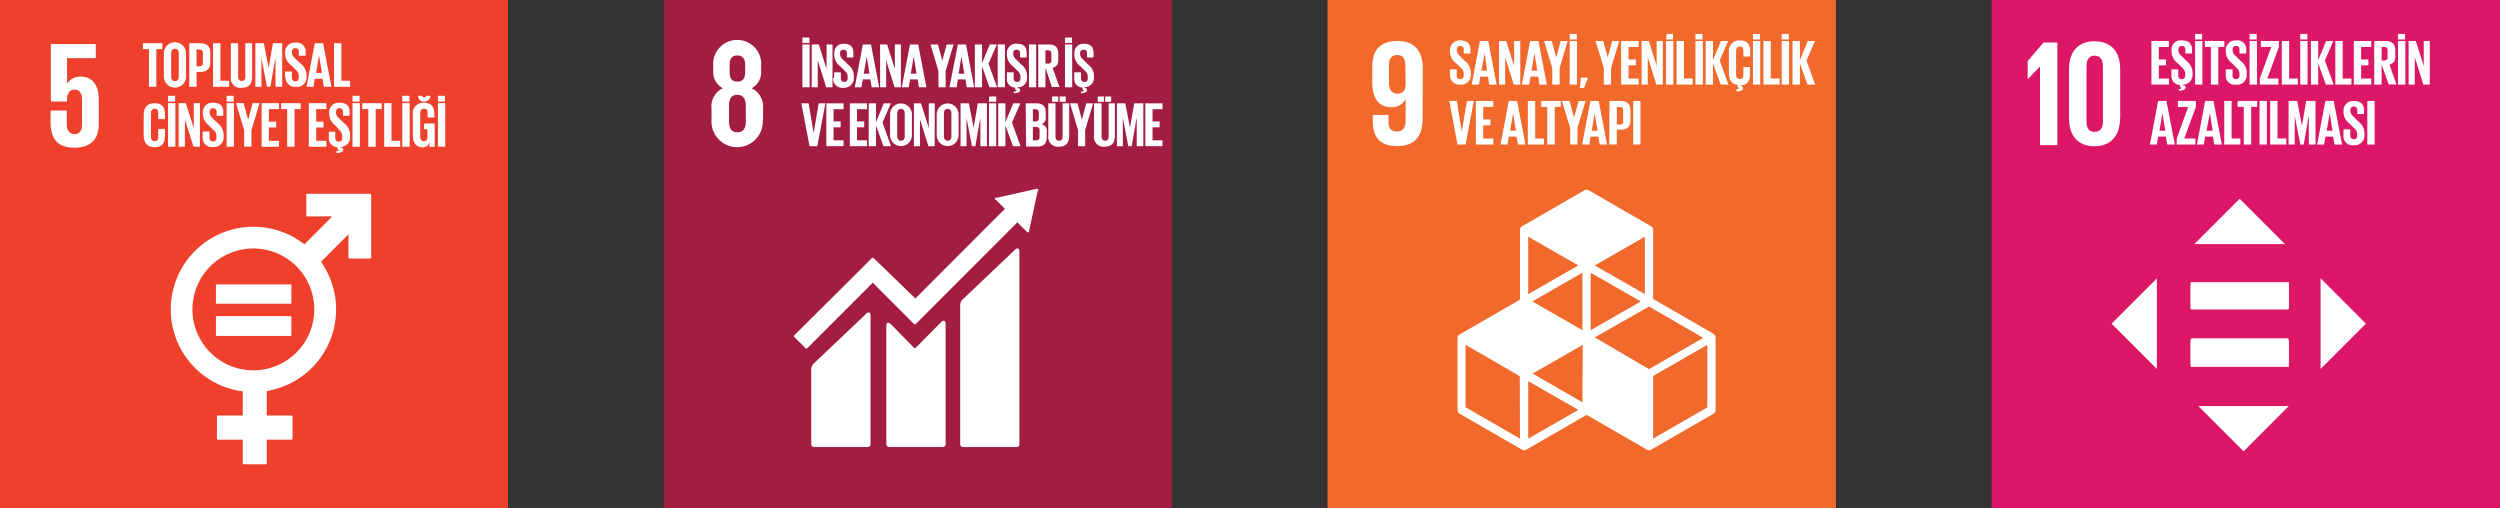 <svg xmlns="http://www.w3.org/2000/svg" viewBox="0 0 260.99 53.05"><rect x="0" y="0" width="260.99" height="53.05" fill="#333333" stroke="none"/><g id="Layer_2" data-name="Layer 2"><g id="Layer_1-2" data-name="Layer 1"><rect width="53.04" height="53.05" fill="#ef402b"/><path d="M8.48,8A1.61,1.61,0,0,0,7,8.74H7V6.07H10V4.6H5.31v6H7v-.24c0-.63.29-1,.79-1s.77.38.77,1V13c0,.57-.2,1-.76,1s-.83-.4-.83-1V11.54H5.28v1.22c0,1.62.64,2.66,2.47,2.66s2.56-1,2.56-2.44V10.36C10.31,8.67,9.44,8,8.48,8" fill="#fff"/><path d="M26.45,38.66a6.36,6.36,0,1,1,6.36-6.36,6.36,6.36,0,0,1-6.36,6.36M38.66,20.23H32.07a.09.09,0,0,0-.09.09v2.19a.08.08,0,0,0,.09.08h2.62l-2.91,2.92a8.63,8.63,0,1,0-6.44,15.35v2.52h-2.6a.09.09,0,0,0-.09.09v2.35a.09.09,0,0,0,.09.08h2.6v2.48a.09.09,0,0,0,.08.09h2.35a.08.08,0,0,0,.08-.09V45.9h2.61a.09.09,0,0,0,.08-.08V43.47a.09.09,0,0,0-.08-.09H27.85V40.82a8.63,8.63,0,0,0,5.66-13.49l2.87-2.87v2.45a.08.08,0,0,0,.09.08h2.19a.08.08,0,0,0,.09-.08V20.32a.09.09,0,0,0-.09-.09" fill="#fff"/><path d="M30.34,29.69H22.63a.08.08,0,0,0-.09.08v1.86a.08.08,0,0,0,.09.08h7.71a.08.08,0,0,0,.08-.08V29.77a.08.08,0,0,0-.08-.08" fill="#fff"/><path d="M30.34,33H22.63a.09.09,0,0,0-.09.08V35a.08.08,0,0,0,.09.07h7.71a.08.08,0,0,0,.08-.07V33.1a.09.09,0,0,0-.08-.08" fill="#fff"/><polygon points="14.92 4.51 14.92 5.13 15.55 5.13 15.55 9.06 16.32 9.06 16.32 5.13 16.95 5.13 16.95 4.51 14.92 4.51" fill="#fff"/><path d="M18.66,8V5.56c0-.27-.12-.47-.4-.47s-.39.2-.39.47V8c0,.28.12.47.39.47s.4-.19.4-.47m-1.55-.12V5.68a1.16,1.16,0,1,1,2.31,0v2.2a1.16,1.16,0,1,1-2.31,0" fill="#fff"/><path d="M20.52,5.13V6.92h.29c.26,0,.37-.12.37-.37v-1c0-.25-.11-.37-.37-.37Zm-.76-.62h1.13c.77,0,1.06.38,1.06,1v1c0,.63-.29,1-1.06,1h-.37V9.06h-.76Z" fill="#fff"/><polygon points="22.24 4.51 22.24 9.06 23.92 9.06 23.92 8.43 23.01 8.43 23.01 4.51 22.24 4.51" fill="#fff"/><path d="M26.32,4.51V8c0,.7-.3,1.16-1.08,1.16A1,1,0,0,1,24.1,8V4.51h.76V8c0,.27.11.45.38.45s.37-.18.37-.45V4.51Z" fill="#fff"/><polygon points="28.76 6.1 28.74 6.1 28.23 9.06 27.87 9.06 27.3 6.1 27.29 6.1 27.29 9.06 26.66 9.06 26.66 4.51 27.55 4.51 28.04 7.07 28.05 7.07 28.49 4.51 29.46 4.51 29.46 9.06 28.76 9.06 28.76 6.1" fill="#fff"/><path d="M29.75,8.08V7.47h.72v.62c0,.25.11.4.37.4s.35-.16.35-.4V7.92a.83.83,0,0,0-.34-.65l-.45-.45a1.52,1.52,0,0,1-.64-1.21V5.45a1,1,0,0,1,1.08-1,.92.92,0,0,1,1.06,1v.37h-.7v-.4q0-.39-.36-.39a.34.34,0,0,0-.36.38v.09c0,.25.14.4.36.62l.49.48A1.52,1.52,0,0,1,32,7.82V8a1,1,0,0,1-1.11,1.07,1,1,0,0,1-1.09-1" fill="#fff"/><path d="M33,7.61h.61l-.3-1.82h0Zm-1,1.45.86-4.55h.87l.87,4.55h-.79l-.14-.84h-.81l-.13.84Z" fill="#fff"/><polygon points="34.87 4.51 34.87 9.06 36.55 9.06 36.55 8.43 35.64 8.43 35.64 4.51 34.87 4.51" fill="#fff"/><path d="M15,14.14V12c0-.72.33-1.23,1.14-1.23s1.08.46,1.08,1.14v.53h-.7V11.8c0-.29-.09-.45-.37-.45s-.39.2-.39.47v2.45c0,.27.12.47.39.47s.37-.18.37-.45v-.84h.7v.79c0,.65-.27,1.13-1.08,1.13S15,14.85,15,14.14" fill="#fff"/><path d="M17.54,15.32h.77V10.77h-.77Zm0-4.71h.74V10h-.74Z" fill="#fff"/><polygon points="19.3 12.46 19.3 15.32 18.65 15.32 18.65 10.77 19.4 10.77 20.23 13.38 20.23 10.77 20.87 10.77 20.87 15.32 20.2 15.32 19.3 12.46" fill="#fff"/><path d="M21.16,14.34v-.61h.71v.62c0,.26.12.41.38.41s.35-.16.35-.41v-.17a.8.8,0,0,0-.35-.64l-.45-.45a1.57,1.57,0,0,1-.63-1.22v-.15a1,1,0,0,1,1.07-1c.77,0,1.07.37,1.07,1v.37h-.7v-.4q0-.39-.36-.39a.33.33,0,0,0-.36.38v.09c0,.26.14.41.36.62l.49.48a1.55,1.55,0,0,1,.61,1.18v.23a1,1,0,0,1-1.11,1.06.94.94,0,0,1-1.08-1" fill="#fff"/><path d="M23.66,15.32h.76V10.77h-.76Zm0-4.71h.73V10h-.73Z" fill="#fff"/><polygon points="26.25 13.59 26.25 15.32 25.49 15.32 25.49 13.59 24.64 10.77 25.43 10.77 25.9 12.49 25.91 12.49 26.37 10.77 27.1 10.77 26.25 13.59" fill="#fff"/><polygon points="27.31 10.77 27.31 15.32 29.13 15.32 29.13 14.7 28.07 14.7 28.07 13.31 28.83 13.31 28.83 12.7 28.07 12.7 28.07 11.39 29.13 11.39 29.13 10.77 27.31 10.77" fill="#fff"/><polygon points="29.35 10.77 29.35 11.39 29.98 11.39 29.98 15.32 30.75 15.32 30.75 11.39 31.39 11.39 31.39 10.77 29.35 10.77" fill="#fff"/><polygon points="32.24 10.77 32.24 15.32 34.07 15.32 34.07 14.7 33.01 14.7 33.01 13.31 33.77 13.31 33.77 12.7 33.01 12.7 33.01 11.39 34.07 11.39 34.07 10.77 32.24 10.77" fill="#fff"/><path d="M35.08,15.78c.22,0,.25,0,.25-.11s0-.07-.11-.07h0v-.24a.91.91,0,0,1-.89-1v-.61H35v.62c0,.26.12.41.38.41s.35-.16.35-.41v-.17a.86.86,0,0,0-.34-.65L35,13.08a1.51,1.51,0,0,1-.64-1.21v-.15a1,1,0,0,1,1.07-1c.77,0,1.07.37,1.07,1v.37h-.7v-.4q0-.39-.36-.39a.34.34,0,0,0-.36.38v.09c0,.26.14.41.36.62l.49.48a1.53,1.53,0,0,1,.62,1.18v.23a1,1,0,0,1-1,1.06v.06c.18,0,.28.1.28.24s-.19.33-.68.33Z" fill="#fff"/><path d="M36.8,15.32h.77V10.77H36.8Zm0-4.71h.74V10h-.74Z" fill="#fff"/><polygon points="37.82 10.77 37.82 11.39 38.45 11.39 38.45 15.32 39.22 15.32 39.22 11.39 39.85 11.39 39.85 10.77 37.82 10.77" fill="#fff"/><polygon points="40.11 10.77 40.11 15.32 41.78 15.32 41.78 14.7 40.87 14.7 40.87 10.77 40.11 10.77" fill="#fff"/><path d="M42,15.32h.77V10.77H42Zm0-4.71h.74V10h-.74Z" fill="#fff"/><path d="M44.93,10a.61.61,0,0,1-.64.61.6.6,0,0,1-.65-.61h.45a.18.18,0,0,0,.2.16.19.19,0,0,0,.2-.16Zm-.64,2.9h1.09v2.43h-.55v-.5a.69.69,0,0,1-.73.55c-.66,0-1-.52-1-1.23v-2.2a1.07,1.07,0,0,1,1.15-1.22c.84,0,1.09.47,1.09,1.14v.4h-.7V11.8c0-.29-.1-.45-.38-.45s-.39.2-.39.47v2.44c0,.28.11.48.37.48s.38-.15.38-.44v-.81h-.37Z" fill="#fff"/><path d="M45.72,15.32h.76V10.77h-.76Zm0-4.71h.73V10h-.73Z" fill="#fff"/><rect x="69.3" width="53.05" height="53.05" fill="#a31d43"/><path d="M77.86,12.71c0,.65-.24,1.1-.89,1.1s-.86-.45-.86-1.1V11c0-.64.23-1.1.86-1.1s.89.46.89,1.1ZM76.17,6.79c0-.64.22-1,.8-1s.82.38.82,1v.73c0,.65-.22,1-.82,1s-.8-.37-.8-1Zm3.49,5.73V11.35a2.13,2.13,0,0,0-1.2-2.14,1.89,1.89,0,0,0,1-1.86V6.9a2.51,2.51,0,1,0-5,0v.45a1.91,1.91,0,0,0,1,1.86,2.1,2.1,0,0,0-1.18,2.14v1.17a2.68,2.68,0,1,0,5.35,0" fill="#fff"/><path d="M105.94,26.09l-5.4,5.13a.89.89,0,0,0-.3.77V46.37a.3.3,0,0,0,.3.3h5.57a.3.3,0,0,0,.31-.3V26.22c0-.17-.13-.48-.48-.13" fill="#fff"/><path d="M90.4,32.78,85,37.9a.92.92,0,0,0-.31.77v7.7a.31.31,0,0,0,.31.3h5.57a.31.31,0,0,0,.31-.3V32.9c0-.17-.14-.48-.49-.12" fill="#fff"/><path d="M108.39,19.87a.16.16,0,0,0,0-.11.19.19,0,0,0-.1-.05h-.07l-4.13.93H104s0,0-.08,0a.16.16,0,0,0,0,.22l.05,0,.94.94-9.35,9.36L91.2,26.94a.15.15,0,0,0-.18,0l-1.17,1.18h0L82.92,35a.13.13,0,0,0,0,.18l1.18,1.17a.12.12,0,0,0,.17,0l6.84-6.84,3.14,3.14h0l1.17,1.18a.13.13,0,0,0,.18,0l10.61-10.62,1,1a.16.16,0,0,0,.22,0,.16.16,0,0,0,0-.1v0l.91-4.21Z" fill="#fff"/><path d="M98.2,33.68l-2.61,2.63a.12.12,0,0,1-.17,0l-2.36-2.41c-.43-.43-.53-.08-.53.09V46.37a.3.3,0,0,0,.31.3h5.57a.3.3,0,0,0,.31-.3V33.77c0-.17-.14-.48-.52-.09" fill="#fff"/><path d="M83.77,9.11h.75V4.64h-.75Zm0-4.63h.73V3.92h-.73Z" fill="#fff"/><polygon points="85.37 6.3 85.37 9.11 84.74 9.11 84.74 4.64 85.48 4.64 86.29 7.2 86.29 4.64 86.91 4.64 86.91 9.11 86.25 9.11 85.37 6.3" fill="#fff"/><path d="M87.08,8.15v-.6h.7v.61c0,.25.12.39.37.39s.34-.15.34-.39V8a.78.78,0,0,0-.33-.63l-.44-.45a1.5,1.5,0,0,1-.63-1.19V5.57a.93.93,0,0,1,1-1c.76,0,1,.37,1,1V6h-.68V5.58q0-.39-.36-.39a.33.33,0,0,0-.35.37v.09c0,.26.14.4.35.61l.48.48a1.48,1.48,0,0,1,.61,1.15v.22a1,1,0,0,1-1.1,1.05.93.93,0,0,1-1.06-1" fill="#fff"/><path d="M90.17,7.69h.6L90.48,5.9h0Zm-.94,1.42.85-4.47h.85l.85,4.47H91l-.14-.82h-.79l-.14.82Z" fill="#fff"/><polygon points="92.51 6.3 92.51 9.11 91.88 9.11 91.88 4.64 92.61 4.64 93.42 7.2 93.42 4.64 94.05 4.64 94.05 9.11 93.39 9.11 92.51 6.3" fill="#fff"/><path d="M95.08,7.69h.6L95.39,5.9h0Zm-.94,1.42L95,4.64h.86l.85,4.47h-.77l-.14-.82H95l-.13.82Z" fill="#fff"/><polygon points="98.72 7.41 98.72 9.11 97.97 9.11 97.97 7.41 97.14 4.64 97.92 4.64 98.37 6.33 98.38 6.33 98.83 4.64 99.55 4.64 98.72 7.41" fill="#fff"/><path d="M100.07,7.69h.6l-.3-1.79h0Zm-.95,1.42L100,4.64h.85l.85,4.47h-.77l-.14-.82H100l-.13.82Z" fill="#fff"/><polygon points="102.52 6.93 102.52 9.11 101.77 9.11 101.77 4.64 102.52 4.64 102.52 6.6 103.33 4.64 104.07 4.64 103.2 6.65 104.09 9.11 103.3 9.11 102.52 6.93" fill="#fff"/><rect x="104.16" y="4.64" width="0.75" height="4.47" fill="#fff"/><path d="M105.85,9.56c.21,0,.25-.05.25-.1s0-.08-.11-.08h0V9.15a.89.89,0,0,1-.87-1v-.6h.7v.61c0,.25.11.39.37.39s.34-.15.34-.39V8a.83.83,0,0,0-.34-.64l-.44-.44a1.5,1.5,0,0,1-.63-1.19V5.57a.94.94,0,0,1,1.06-1c.75,0,1,.37,1,1V6h-.69V5.58c0-.26-.12-.39-.35-.39a.33.33,0,0,0-.36.37v.09c0,.26.14.4.36.61l.48.48a1.47,1.47,0,0,1,.6,1.15v.22a.94.94,0,0,1-1,1v.07c.18,0,.28.09.28.24s-.19.31-.67.31Z" fill="#fff"/><rect x="107.42" y="4.64" width="0.75" height="4.47" fill="#fff"/><path d="M109.14,5.25V6.64h.25a.32.32,0,0,0,.37-.37V5.62c0-.25-.11-.37-.37-.37Zm0,1.81V9.11h-.75V4.64h1.09c.76,0,1,.38,1,1v.58c0,.48-.17.76-.6.86l.72,2h-.79Z" fill="#fff"/><path d="M111.18,9.11h.75V4.64h-.75Zm0-4.63h.73V3.92h-.73Z" fill="#fff"/><path d="M112.88,9.56c.21,0,.24-.05.24-.1s0-.08-.1-.08h0V9.15a.9.9,0,0,1-.87-1v-.6h.7v.61c0,.25.11.39.37.39s.34-.15.34-.39V8a.81.81,0,0,0-.33-.64l-.44-.44a1.5,1.5,0,0,1-.63-1.19V5.57a.93.93,0,0,1,1-1c.75,0,1,.37,1,1V6h-.68V5.58q0-.39-.36-.39a.33.33,0,0,0-.36.37v.09c0,.26.14.4.36.61l.48.48a1.48,1.48,0,0,1,.61,1.15v.22a1,1,0,0,1-1,1v.07c.17,0,.27.09.27.24s-.19.31-.66.31Z" fill="#fff"/><polygon points="86.17 10.79 85.32 15.26 84.51 15.26 83.66 10.79 84.42 10.79 84.94 13.91 84.94 13.91 85.47 10.79 86.17 10.79" fill="#fff"/><polygon points="86.27 10.79 86.27 15.26 88.06 15.26 88.06 14.65 87.02 14.65 87.02 13.29 87.76 13.29 87.76 12.68 87.02 12.68 87.02 11.4 88.06 11.4 88.06 10.79 86.27 10.79" fill="#fff"/><polygon points="88.72 10.79 88.72 15.26 90.51 15.26 90.51 14.65 89.47 14.65 89.47 13.29 90.22 13.29 90.22 12.68 89.47 12.68 89.47 11.4 90.51 11.4 90.51 10.79 88.72 10.79" fill="#fff"/><polygon points="91.45 13.09 91.45 15.26 90.69 15.26 90.69 10.79 91.45 10.79 91.45 12.76 92.26 10.79 93 10.79 92.13 12.8 93.02 15.26 92.23 15.26 91.45 13.09" fill="#fff"/><path d="M94.45,14.22V11.83c0-.27-.12-.46-.39-.46s-.39.19-.39.46v2.39c0,.27.12.47.39.47s.39-.2.39-.47m-1.53-.11V11.94a1.14,1.14,0,1,1,2.28,0v2.17a1.14,1.14,0,1,1-2.28,0" fill="#fff"/><polygon points="96.04 12.45 96.04 15.26 95.41 15.26 95.41 10.79 96.15 10.79 96.96 13.36 96.96 10.79 97.58 10.79 97.58 15.26 96.92 15.26 96.04 12.45" fill="#fff"/><path d="M99.32,14.22V11.83c0-.27-.12-.46-.39-.46s-.39.19-.39.46v2.39c0,.27.12.47.39.47s.39-.2.39-.47m-1.53-.11V11.94a1.14,1.14,0,1,1,2.28,0v2.17a1.14,1.14,0,1,1-2.28,0" fill="#fff"/><polygon points="102.35 12.36 102.33 12.36 101.82 15.26 101.47 15.26 100.91 12.36 100.9 12.36 100.9 15.26 100.28 15.26 100.28 10.79 101.15 10.79 101.64 13.31 101.65 13.31 102.08 10.79 103.03 10.79 103.03 15.26 102.35 15.26 102.35 12.36" fill="#fff"/><path d="M103.24,15.26H104V10.79h-.75Zm0-4.63H104v-.56h-.73Z" fill="#fff"/><polygon points="104.96 13.09 104.96 15.26 104.21 15.26 104.21 10.79 104.96 10.79 104.96 12.76 105.78 10.79 106.52 10.79 105.65 12.8 106.54 15.26 105.75 15.26 104.96 13.09" fill="#fff"/><path d="M107.83,13.25v1.4h.33a.33.33,0,0,0,.37-.37v-.67c0-.24-.11-.36-.38-.36Zm0-.57h.26c.25,0,.36-.13.36-.37v-.54c0-.25-.11-.37-.36-.37h-.26Zm-.75-1.89h1.09c.75,0,1,.35,1,1v.46a.65.65,0,0,1-.45.71.69.69,0,0,1,.56.74v.6c0,.63-.28,1-1,1h-1.16Z" fill="#fff"/><path d="M110.62,10.07h.64v.56h-.64Zm-.79,0h.64v.56h-.64Zm1.79.72v3.38c0,.69-.3,1.14-1.06,1.14a1,1,0,0,1-1.12-1.14V10.79h.75v3.45c0,.27.1.45.37.45s.37-.18.37-.45V10.79Z" fill="#fff"/><polygon points="113.29 13.56 113.29 15.26 112.54 15.26 112.54 13.56 111.7 10.79 112.49 10.79 112.94 12.48 112.95 12.48 113.4 10.79 114.12 10.79 113.29 13.56" fill="#fff"/><path d="M115.39,10.07H116v.56h-.64Zm-.79,0h.64v.56h-.64Zm1.79.72v3.38c0,.69-.3,1.14-1.06,1.14a1,1,0,0,1-1.12-1.14V10.79H115v3.45c0,.27.11.45.37.45s.37-.18.37-.45V10.79Z" fill="#fff"/><polygon points="118.67 12.36 118.65 12.36 118.14 15.26 117.79 15.26 117.23 12.36 117.22 12.36 117.22 15.26 116.6 15.26 116.6 10.79 117.48 10.79 117.96 13.31 117.97 13.31 118.41 10.79 119.36 10.79 119.36 15.26 118.67 15.26 118.67 12.36" fill="#fff"/><polygon points="119.57 10.79 119.57 15.26 121.36 15.26 121.36 14.65 120.32 14.65 120.32 13.29 121.06 13.29 121.06 12.68 120.32 12.68 120.32 11.4 121.36 11.4 121.36 10.79 119.57 10.79" fill="#fff"/><rect x="138.59" width="53.07" height="53.05" fill="#f2692c"/><path d="M146.75,8.78c0,.6-.29,1-.85,1S145,9.38,145,8.68V6.82c0-.68.26-1.07.87-1.07s.84.41.84,1.07Zm1.78-1.64c0-1.66-.73-2.86-2.62-2.86s-2.65,1-2.65,2.7V8.56c0,1.75.7,2.63,2,2.63a1.54,1.54,0,0,0,1.48-.87h0v2.3c0,.65-.26,1.11-.9,1.11s-.89-.38-.89-1V12h-1.64v.57c0,1.57.57,2.68,2.56,2.68s2.65-1.22,2.65-2.89Z" fill="#fff"/><path d="M178.24,42.52l-5.66,3.27V39.25L178.24,36Zm-18.7,3.27v-6l5.23,3Zm-.86,0L153,42.52V36l5.66,3.27Zm6.09-18.08-5.23,3v-6Zm6.95,3-5.23-3,5.23-3Zm-5.23,4.51L172.15,32l5.66,3.27-5.66,3.27Zm-1.29-.75-5.23-3,5.23-3Zm6.09-3-5.23,3v-6ZM165.2,42,160,39l5.23-3Zm13.69-7.15-6.31-3.64V24a.43.43,0,0,0-.22-.38l-6.51-3.76a.42.42,0,0,0-.43,0l-6.52,3.76a.43.43,0,0,0-.22.38v7.28l-6.3,3.64a.41.41,0,0,0-.22.37v7.53a.42.42,0,0,0,.22.37l6.52,3.76a.39.39,0,0,0,.21.06.43.43,0,0,0,.22-.06l6.3-3.64,6.31,3.64a.37.37,0,0,0,.21.06.39.39,0,0,0,.21-.06l6.53-3.76a.44.44,0,0,0,.21-.37V35.24a.42.42,0,0,0-.21-.37" fill="#fff"/><path d="M151.37,7.85V7.24h.71v.62c0,.26.12.4.38.4s.35-.16.35-.4V7.69a.83.83,0,0,0-.35-.65L152,6.59a1.54,1.54,0,0,1-.63-1.21V5.22a1,1,0,0,1,1.07-1c.77,0,1.07.38,1.07,1v.37h-.7v-.4q0-.39-.36-.39a.33.33,0,0,0-.36.38v.09c0,.26.14.4.36.62l.49.48a1.54,1.54,0,0,1,.61,1.18v.22a1,1,0,0,1-1.11,1.07,1,1,0,0,1-1.08-1" fill="#fff"/><path d="M154.64,7.38h.61L155,5.56h0Zm-1,1.45.86-4.55h.87l.87,4.55h-.79L155.35,8h-.81l-.14.83Z" fill="#fff"/><polygon points="157.13 5.97 157.13 8.83 156.49 8.83 156.49 4.28 157.24 4.28 158.07 6.89 158.07 4.28 158.71 4.28 158.71 8.83 158.03 8.83 157.13 5.97" fill="#fff"/><path d="M159.88,7.38h.61l-.3-1.82h0Zm-1,1.45.86-4.55h.87l.87,4.55h-.79L160.59,8h-.81l-.14.83Z" fill="#fff"/><polygon points="162.82 7.1 162.82 8.83 162.05 8.83 162.05 7.1 161.2 4.28 162 4.28 162.46 6 162.47 6 162.93 4.28 163.66 4.28 162.82 7.1" fill="#fff"/><path d="M163.87,8.83h.76V4.28h-.76Zm0-4.71h.74V3.54h-.74Z" fill="#fff"/><polygon points="165.04 8.1 164.94 9.18 165.37 9.18 165.76 8.15 165.76 8.1 165.04 8.1" fill="#fff"/><polygon points="168.19 7.1 168.19 8.83 167.43 8.83 167.43 7.1 166.57 4.28 167.37 4.28 167.84 6 167.84 6 168.3 4.28 169.04 4.28 168.19 7.1" fill="#fff"/><polygon points="169.24 4.28 169.24 8.83 171.07 8.83 171.07 8.2 170.01 8.2 170.01 6.82 170.77 6.82 170.77 6.21 170.01 6.21 170.01 4.9 171.07 4.9 171.07 4.28 169.24 4.28" fill="#fff"/><polygon points="172.02 5.97 172.02 8.83 171.38 8.83 171.38 4.28 172.13 4.28 172.95 6.89 172.95 4.28 173.59 4.28 173.59 8.83 172.92 8.83 172.02 5.97" fill="#fff"/><path d="M173.93,8.83h.76V4.28h-.76Zm0-4.71h.73V3.54H174Z" fill="#fff"/><polygon points="175.03 4.28 175.03 8.83 176.71 8.83 176.71 8.2 175.8 8.2 175.8 4.28 175.03 4.28" fill="#fff"/><path d="M177,8.83h.77V4.28H177Zm0-4.71h.73V3.54H177Z" fill="#fff"/><polygon points="178.83 6.61 178.83 8.83 178.07 8.83 178.07 4.28 178.83 4.28 178.83 6.28 179.66 4.28 180.41 4.28 179.53 6.32 180.44 8.83 179.63 8.83 178.83 6.61" fill="#fff"/><path d="M181.27,9.29c.21,0,.25,0,.25-.11s0-.07-.11-.07h0V8.86c-.65-.08-.92-.57-.92-1.21V5.45a1.08,1.08,0,0,1,1.15-1.23c.84,0,1.07.47,1.07,1.14V5.9H182V5.3c0-.28-.1-.44-.37-.44s-.39.2-.39.47V7.77c0,.28.11.47.39.47s.37-.17.37-.44V7h.69v.79c0,.63-.25,1.1-1,1.13v.06c.18,0,.28.09.28.24s-.19.33-.67.33Z" fill="#fff"/><path d="M183,8.83h.76V4.28H183Zm0-4.71h.74V3.54H183Z" fill="#fff"/><polygon points="184.1 4.28 184.1 8.83 185.78 8.83 185.78 8.2 184.86 8.2 184.86 4.28 184.1 4.28" fill="#fff"/><path d="M186,8.83h.77V4.28H186Zm0-4.71h.74V3.54H186Z" fill="#fff"/><polygon points="187.9 6.61 187.9 8.83 187.13 8.83 187.13 4.28 187.9 4.28 187.9 6.28 188.73 4.28 189.48 4.28 188.59 6.32 189.5 8.83 188.69 8.83 187.9 6.61" fill="#fff"/><polygon points="153.86 10.54 153 15.09 152.16 15.09 151.3 10.54 152.08 10.54 152.6 13.71 152.61 13.71 153.14 10.54 153.86 10.54" fill="#fff"/><polygon points="154.07 10.54 154.07 15.09 155.9 15.09 155.9 14.46 154.84 14.46 154.84 13.08 155.6 13.08 155.6 12.47 154.84 12.47 154.84 11.16 155.9 11.16 155.9 10.54 154.07 10.54" fill="#fff"/><path d="M157.65,13.65h.61l-.3-1.83h0Zm-1,1.44.86-4.55h.87l.87,4.55h-.79l-.14-.83h-.81l-.13.83Z" fill="#fff"/><polygon points="159.5 10.54 159.5 15.09 161.18 15.09 161.18 14.46 160.27 14.46 160.27 10.54 159.5 10.54" fill="#fff"/><polygon points="160.9 10.54 160.9 11.16 161.53 11.16 161.53 15.09 162.31 15.09 162.31 11.16 162.94 11.16 162.94 10.54 160.9 10.54" fill="#fff"/><polygon points="164.68 13.36 164.68 15.09 163.92 15.09 163.92 13.36 163.06 10.54 163.86 10.54 164.33 12.27 164.33 12.27 164.8 10.54 165.53 10.54 164.68 13.36" fill="#fff"/><path d="M166.17,13.65h.61l-.3-1.83h0Zm-1,1.44.86-4.55h.87l.87,4.55H167l-.14-.83h-.81l-.13.83Z" fill="#fff"/><path d="M168.79,11.17V13h.28a.33.33,0,0,0,.38-.38V11.53c0-.24-.12-.36-.38-.36Zm-.77-.63h1.14c.77,0,1.05.38,1.05,1v1c0,.64-.28,1-1.05,1h-.37v1.54H168Z" fill="#fff"/><rect x="170.5" y="10.54" width="0.76" height="4.55" fill="#fff"/><rect x="207.92" width="53.07" height="53.05" fill="#dd1767"/><polygon points="212.97 6.95 212.97 15.15 214.78 15.15 214.78 4.44 213.34 4.44 211.68 6.38 211.68 8.26 211.69 8.26 212.96 6.95 212.97 6.95" fill="#fff"/><path d="M217.82,12.67V6.92c0-.65.24-1.11.85-1.11s.87.46.87,1.11v5.75c0,.64-.23,1.1-.87,1.1s-.85-.46-.85-1.1m3.52-.29V7.2c0-1.67-.83-2.89-2.67-2.89S216,5.53,216,7.2v5.18c0,1.66.84,2.89,2.65,2.89s2.67-1.23,2.67-2.89" fill="#fff"/><polygon points="224.6 4.28 224.6 8.83 226.43 8.83 226.43 8.2 225.37 8.2 225.37 6.82 226.12 6.82 226.12 6.21 225.37 6.21 225.37 4.9 226.43 4.9 226.43 4.28 224.6 4.28" fill="#fff"/><path d="M227.44,9.29c.21,0,.25,0,.25-.11s0-.07-.11-.07h0V8.87a.91.91,0,0,1-.89-1V7.24h.71v.62c0,.26.12.4.38.4s.35-.16.35-.4V7.69a.83.83,0,0,0-.35-.65l-.45-.45a1.54,1.54,0,0,1-.63-1.21V5.22a.94.94,0,0,1,1.07-1c.77,0,1.07.37,1.07,1v.37h-.7v-.4q0-.39-.36-.39a.33.33,0,0,0-.36.38v.09c0,.26.14.4.36.62l.49.48a1.55,1.55,0,0,1,.62,1.18v.22a1,1,0,0,1-1,1.06v.07c.18,0,.28.09.28.24s-.2.33-.68.33Z" fill="#fff"/><path d="M229.16,8.83h.76V4.28h-.76Zm0-4.71h.73V3.54h-.73Z" fill="#fff"/><polygon points="230.18 4.28 230.18 4.9 230.81 4.9 230.81 8.83 231.58 8.83 231.58 4.9 232.21 4.9 232.21 4.28 230.18 4.28" fill="#fff"/><path d="M232.36,7.85V7.24h.71v.62c0,.26.11.4.37.4s.35-.16.35-.4V7.69a.84.84,0,0,0-.34-.65L233,6.59a1.52,1.52,0,0,1-.64-1.21V5.22a1,1,0,0,1,1.08-1,.92.92,0,0,1,1.06,1v.37h-.7v-.4q0-.39-.36-.39a.34.34,0,0,0-.36.38v.09c0,.26.14.4.36.62l.49.48a1.52,1.52,0,0,1,.62,1.18v.22a1,1,0,0,1-1.11,1.07.94.94,0,0,1-1.08-1" fill="#fff"/><path d="M234.85,8.83h.77V4.28h-.77Zm0-4.71h.74V3.54h-.74Z" fill="#fff"/><polygon points="236.03 4.28 236.03 4.9 237.11 4.9 235.91 8.2 235.91 8.83 237.86 8.83 237.86 8.2 236.7 8.2 237.91 4.9 237.91 4.28 236.03 4.28" fill="#fff"/><polygon points="238.21 4.28 238.21 8.83 239.89 8.83 239.89 8.2 238.98 8.2 238.98 4.28 238.21 4.28" fill="#fff"/><path d="M240.14,8.83h.76V4.28h-.76Zm0-4.71h.74V3.54h-.74Z" fill="#fff"/><polygon points="242.01 6.61 242.01 8.83 241.25 8.83 241.25 4.28 242.01 4.28 242.01 6.28 242.84 4.28 243.59 4.28 242.71 6.32 243.62 8.83 242.81 8.83 242.01 6.61" fill="#fff"/><polygon points="243.8 4.28 243.8 8.83 245.48 8.83 245.48 8.2 244.57 8.2 244.57 4.28 243.8 4.28" fill="#fff"/><polygon points="245.73 4.28 245.73 8.83 247.55 8.83 247.55 8.2 246.49 8.2 246.49 6.82 247.25 6.82 247.25 6.21 246.49 6.21 246.49 4.9 247.55 4.9 247.55 4.28 245.73 4.28" fill="#fff"/><path d="M248.63,4.9V6.32h.25a.34.34,0,0,0,.38-.38V5.27c0-.25-.12-.37-.38-.37Zm0,1.84V8.83h-.77V4.28H249c.78,0,1.06.38,1.06,1v.58c0,.49-.18.78-.61.88l.73,2.07h-.81Z" fill="#fff"/><path d="M250.34,8.83h.77V4.28h-.77Zm0-4.71h.74V3.54h-.74Z" fill="#fff"/><polygon points="252.09 5.97 252.09 8.83 251.45 8.83 251.45 4.28 252.2 4.28 253.03 6.89 253.03 4.28 253.66 4.28 253.66 8.83 252.99 8.83 252.09 5.97" fill="#fff"/><path d="M225.44,13.65h.61l-.3-1.83h0Zm-1,1.44.86-4.55h.87l.87,4.55h-.79l-.14-.83h-.81l-.14.83Z" fill="#fff"/><polygon points="227.36 10.54 227.36 11.16 228.44 11.16 227.24 14.46 227.24 15.09 229.19 15.09 229.19 14.46 228.03 14.46 229.24 11.16 229.24 10.54 227.36 10.54" fill="#fff"/><path d="M230.35,13.65H231l-.3-1.83h0Zm-1,1.44.86-4.55h.87l.87,4.55h-.79l-.14-.83h-.81l-.14.83Z" fill="#fff"/><polygon points="232.2 10.54 232.2 15.09 233.88 15.09 233.88 14.46 232.97 14.46 232.97 10.54 232.2 10.54" fill="#fff"/><polygon points="233.6 10.54 233.6 11.16 234.24 11.16 234.24 15.09 235.01 15.09 235.01 11.16 235.64 11.16 235.64 10.54 233.6 10.54" fill="#fff"/><rect x="235.89" y="10.54" width="0.76" height="4.55" fill="#fff"/><polygon points="237 10.54 237 15.09 238.68 15.09 238.68 14.46 237.76 14.46 237.76 10.54 237 10.54" fill="#fff"/><polygon points="241.03 12.14 241.01 12.14 240.5 15.09 240.14 15.09 239.57 12.14 239.56 12.14 239.56 15.09 238.92 15.09 238.92 10.54 239.82 10.54 240.31 13.11 240.32 13.11 240.76 10.54 241.73 10.54 241.73 15.09 241.03 15.09 241.03 12.14" fill="#fff"/><path d="M242.9,13.65h.61l-.3-1.83h0Zm-1,1.44.86-4.55h.87l.87,4.55h-.79l-.14-.83h-.81l-.13.83Z" fill="#fff"/><path d="M244.65,14.11V13.5h.71v.62c0,.26.11.41.37.41s.35-.16.35-.41V14a.83.83,0,0,0-.34-.64l-.45-.45a1.54,1.54,0,0,1-.64-1.22v-.15a1,1,0,0,1,1.08-1c.76,0,1.06.37,1.06,1v.37h-.7v-.4q0-.39-.36-.39a.34.34,0,0,0-.36.38v.09c0,.26.14.41.36.62l.49.48a1.53,1.53,0,0,1,.62,1.18v.23a1,1,0,0,1-1.11,1.06.94.94,0,0,1-1.08-1" fill="#fff"/><rect x="247.14" y="10.54" width="0.76" height="4.55" fill="#fff"/><polygon points="242.26 29.06 246.99 33.79 242.26 38.52 242.26 29.06" fill="#fff"/><polygon points="225.17 29.06 220.44 33.79 225.17 38.52 225.17 29.06" fill="#fff"/><polygon points="229.08 25.48 233.81 20.75 238.54 25.48 229.08 25.48" fill="#fff"/><polygon points="229.49 42.39 234.22 47.12 238.94 42.39 229.49 42.39" fill="#fff"/><path d="M238.81,35.32h-10a.11.11,0,0,0-.11.11v2.32a.11.11,0,0,0,.11.11h10a.11.11,0,0,0,.11-.11V35.43a.11.11,0,0,0-.11-.11" fill="#fff"/><path d="M238.92,29.87a.11.11,0,0,0-.11-.11h-10a.11.11,0,0,0-.11.11v2.32a.11.11,0,0,0,.11.12h10a.11.11,0,0,0,.11-.12Z" fill="#fff"/><rect x="228.69" y="29.46" width="10.26" height="2.78" fill="#fff"/><rect x="228.69" y="35.52" width="10.26" height="2.78" fill="#fff"/></g></g></svg>